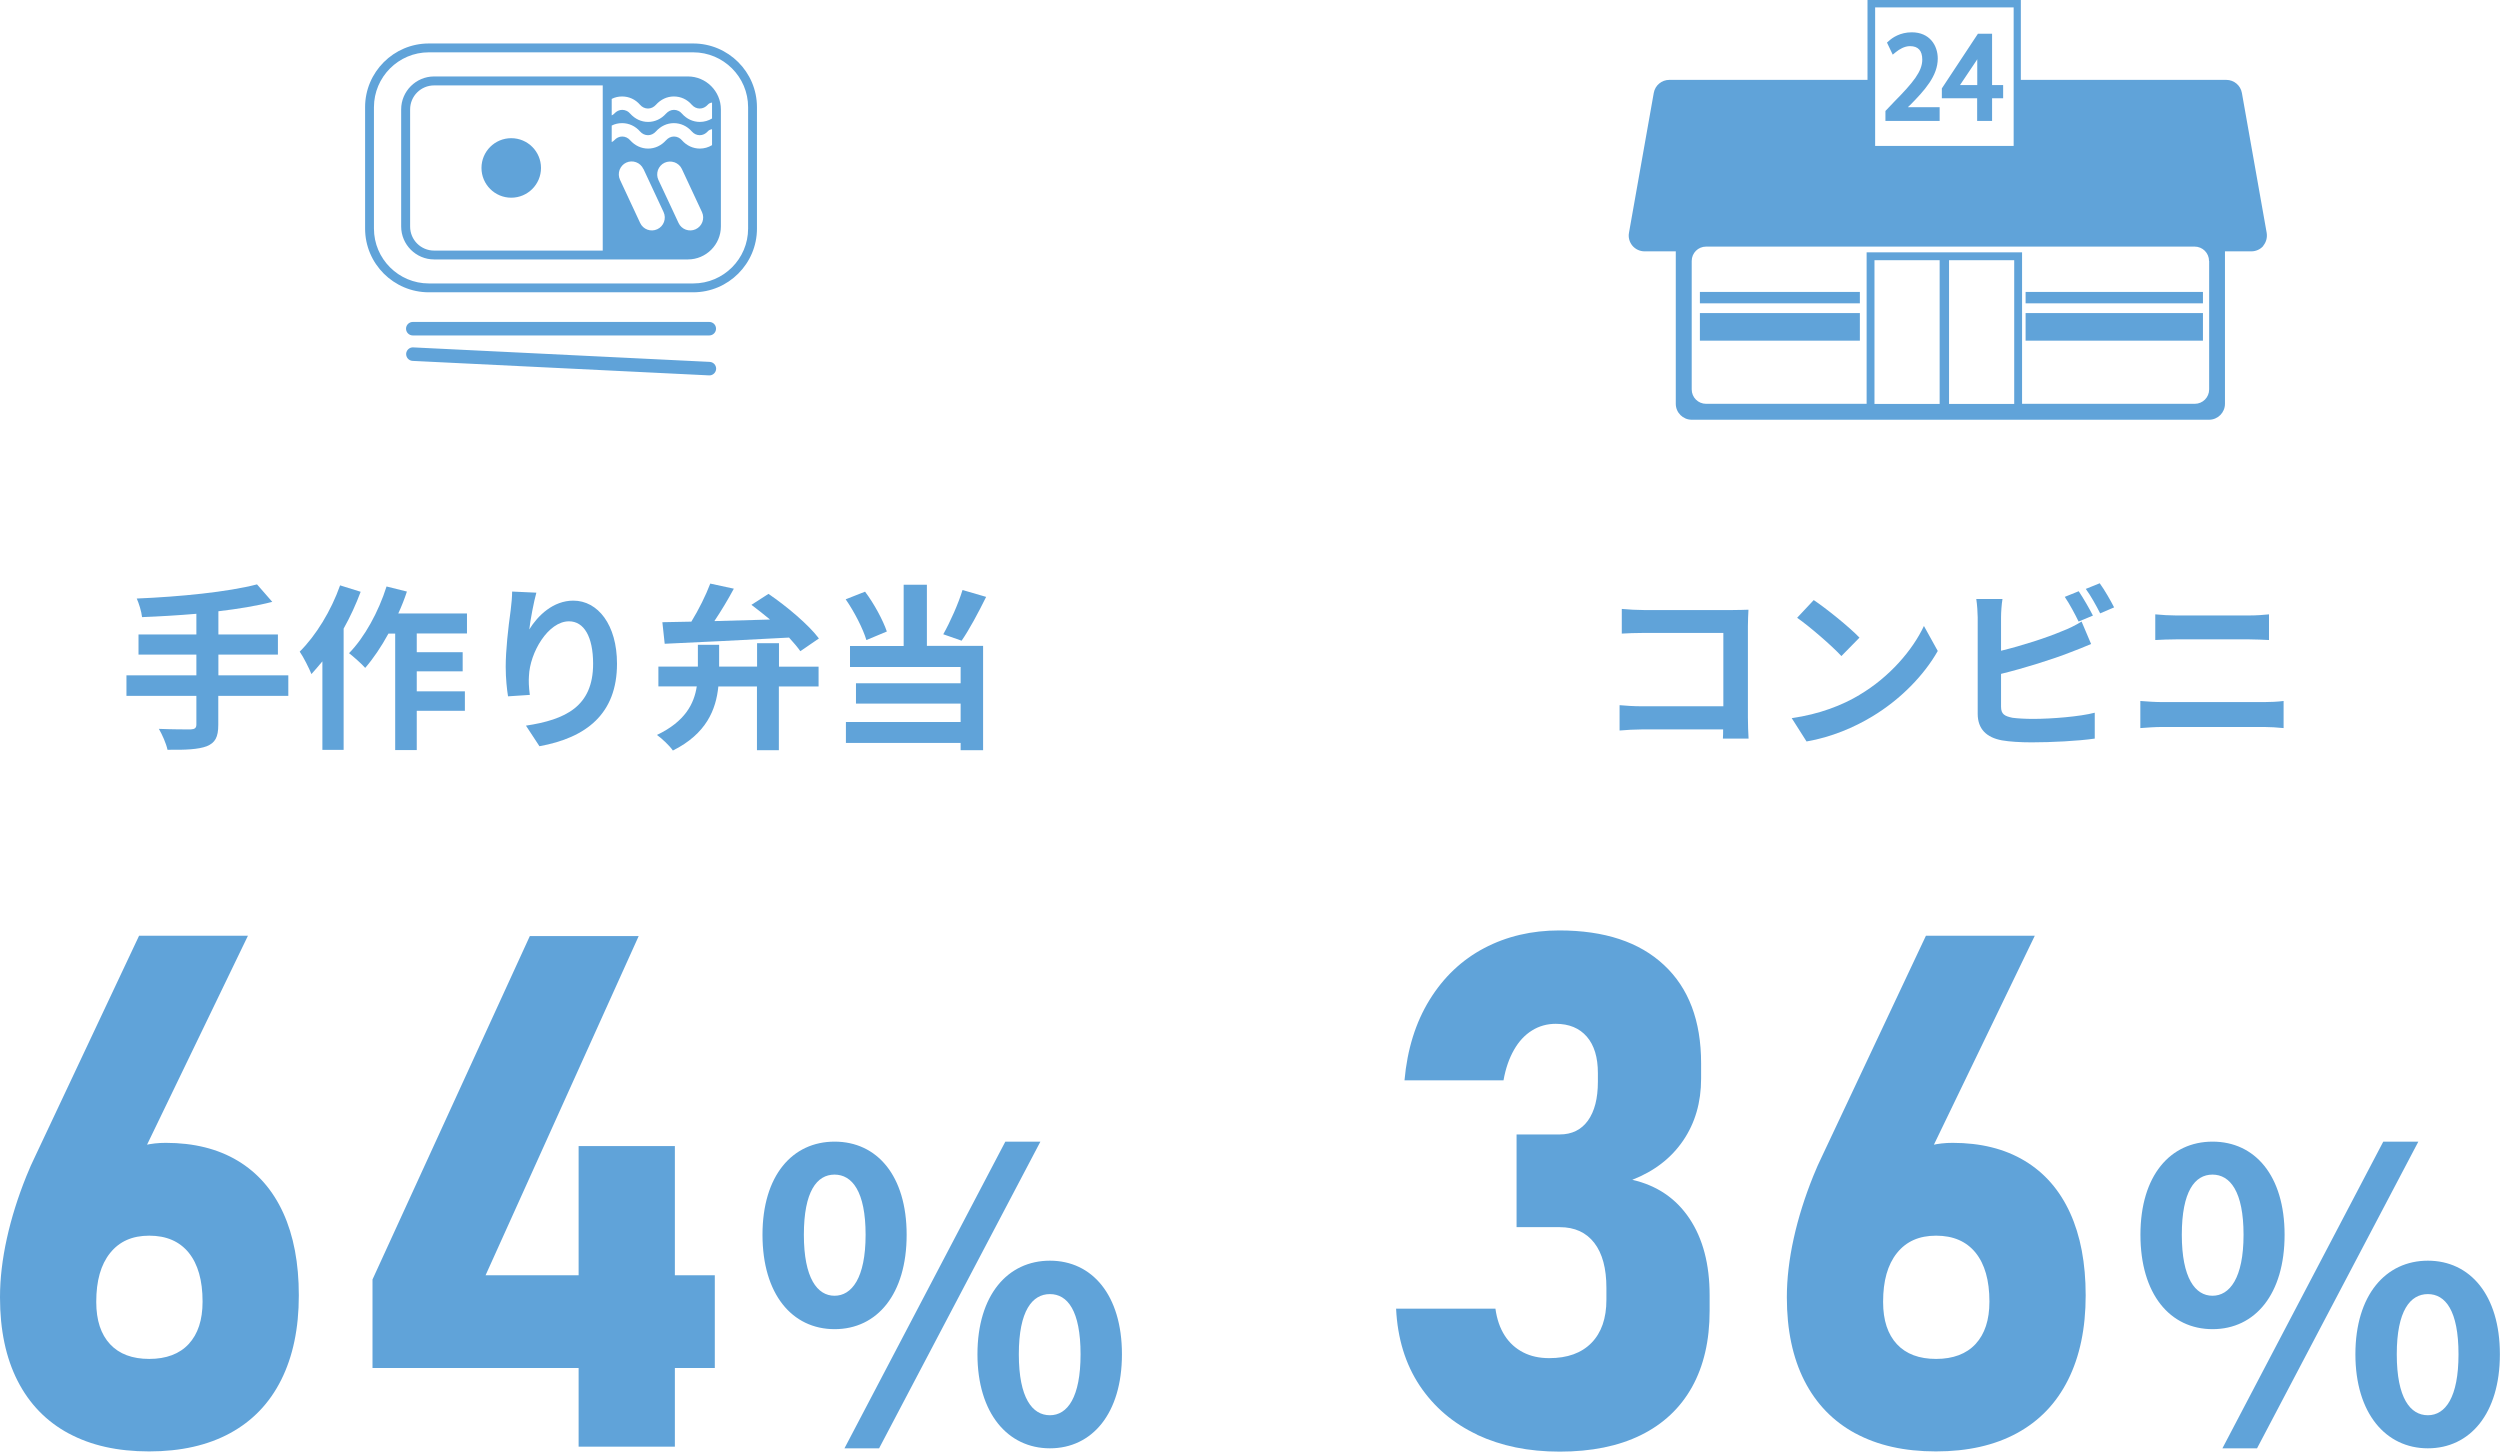 <?xml version="1.0" encoding="UTF-8"?><svg id="_レイヤー_2" xmlns="http://www.w3.org/2000/svg" width="225.97" height="131.2" viewBox="0 0 225.97 131.2"><defs><style>.cls-1{fill:#60a3d9;}</style></defs><g id="_デザイン"><g><path class="cls-1" d="M26.05,62.9h-6.32v2.61c0,1.14-.29,1.63-1.04,1.94-.77,.29-1.92,.34-3.55,.32-.11-.54-.48-1.38-.78-1.89,1.18,.05,2.53,.05,2.88,.05,.37-.02,.51-.13,.51-.45v-2.58h-6.32v-1.86h6.32v-1.87h-5.23v-1.82h5.23v-1.87c-1.66,.14-3.35,.24-4.91,.3-.05-.5-.29-1.26-.48-1.68,3.86-.16,8.24-.59,10.87-1.28l1.38,1.58c-1.42,.37-3.1,.64-4.87,.85v2.1h5.38v1.82h-5.38v1.87h6.32v1.86Z"/><path class="cls-1" d="M32.6,53.49c-.42,1.12-.94,2.26-1.54,3.33v10.96h-1.92v-8c-.34,.4-.67,.8-.99,1.15-.18-.46-.72-1.55-1.06-2.03,1.46-1.44,2.85-3.71,3.65-5.99l1.86,.58Zm5.07,3.78v1.68h4.15v1.73h-4.15v1.81h4.35v1.76h-4.35v3.55h-1.95v-10.53h-.61c-.64,1.18-1.38,2.27-2.1,3.1-.3-.35-1.06-1.02-1.46-1.33,1.41-1.44,2.67-3.75,3.39-6.03l1.84,.46c-.22,.67-.48,1.33-.78,1.98h6.21v1.81h-4.55Z"/><path class="cls-1" d="M47.85,56.88c.77-1.25,2.16-2.59,3.97-2.59,2.22,0,3.95,2.18,3.95,5.7,0,4.53-2.77,6.69-7.01,7.46l-1.22-1.86c3.55-.54,6.07-1.71,6.07-5.59,0-2.46-.83-3.84-2.18-3.84-1.89,0-3.54,2.83-3.62,4.95-.03,.43-.02,.94,.08,1.7l-1.97,.13c-.1-.62-.21-1.6-.21-2.67,0-1.49,.22-3.47,.45-5.12,.08-.61,.13-1.25,.13-1.68l2.19,.1c-.22,.78-.54,2.43-.64,3.33Z"/><path class="cls-1" d="M70.4,60.26h3.59v1.79h-3.59v5.76h-1.98v-5.76h-3.49c-.21,2.08-1.07,4.27-4.11,5.79-.29-.43-.99-1.09-1.44-1.41,2.56-1.22,3.36-2.83,3.6-4.39h-3.47v-1.79h3.57v-1.97h1.92v1.97h3.43v-2.11h1.98v2.11Zm-10.53-4.02c.75-.02,1.65-.03,2.62-.05,.66-1.07,1.31-2.38,1.71-3.44l2.13,.46c-.53,.99-1.15,2.02-1.76,2.93,1.57-.05,3.3-.1,5.03-.14-.56-.46-1.14-.93-1.68-1.33l1.54-.99c1.65,1.12,3.63,2.79,4.56,4.03l-1.68,1.15c-.26-.37-.61-.78-1.02-1.23-4.07,.22-8.31,.43-11.24,.56l-.21-1.95Z"/><path class="cls-1" d="M78.31,57.85c-.3-1.01-1.09-2.56-1.87-3.68l1.75-.69c.83,1.1,1.62,2.58,1.97,3.6l-1.84,.77Zm5.46,.53h5.09v9.43h-2.03v-.66h-10.37v-1.89h10.37v-1.66h-9.46v-1.84h9.46v-1.47h-10v-1.9h4.85v-5.54h2.1v5.54Zm5.36-4.42c-.7,1.42-1.52,2.95-2.21,3.95l-1.66-.58c.62-1.1,1.36-2.75,1.74-4l2.13,.62Z"/></g><g><path class="cls-1" d="M148.56,55.14h8.07c.46,0,1.14-.02,1.41-.03-.02,.37-.05,1.01-.05,1.47v8.29c0,.56,.03,1.41,.06,1.89h-2.32c.02-.26,.02-.53,.02-.83h-7.3c-.62,0-1.54,.05-2.06,.1v-2.29c.56,.05,1.28,.1,2,.1h7.38v-6.63h-7.19c-.67,0-1.54,.03-1.99,.06v-2.23c.59,.06,1.42,.1,1.97,.1Z"/><path class="cls-1" d="M168.07,62.81c2.74-1.62,4.82-4.07,5.83-6.23l1.25,2.26c-1.22,2.16-3.34,4.37-5.92,5.92-1.62,.98-3.68,1.87-5.94,2.26l-1.34-2.11c2.5-.35,4.58-1.17,6.13-2.1Zm0-5.17l-1.63,1.66c-.83-.9-2.83-2.64-4-3.46l1.5-1.6c1.12,.75,3.2,2.42,4.13,3.39Z"/><path class="cls-1" d="M180.87,55.8v3.02c1.89-.46,4.11-1.17,5.54-1.78,.58-.22,1.12-.48,1.74-.86l.86,2.03c-.62,.26-1.34,.56-1.87,.75-1.62,.64-4.19,1.44-6.27,1.95v2.96c0,.69,.32,.86,1.04,1.01,.48,.06,1.14,.1,1.86,.1,1.67,0,4.26-.21,5.57-.56v2.34c-1.5,.22-3.94,.34-5.7,.34-1.04,0-2-.06-2.69-.18-1.39-.26-2.19-1.02-2.19-2.4v-8.72c0-.35-.05-1.18-.13-1.66h2.37c-.08,.48-.13,1.22-.13,1.66Zm8.31-.16l-1.3,.54c-.32-.66-.82-1.6-1.25-2.23l1.26-.51c.4,.59,.98,1.6,1.28,2.19Zm1.91-.74l-1.26,.54c-.34-.67-.85-1.6-1.3-2.21l1.26-.51c.43,.59,1.02,1.62,1.3,2.18Z"/><path class="cls-1" d="M195.46,63.46h9.19c.54,0,1.22-.03,1.76-.1v2.45c-.56-.06-1.28-.1-1.76-.1h-9.19c-.62,0-1.41,.05-2,.1v-2.45c.62,.05,1.38,.1,2,.1Zm1.22-7.83h6.63c.64,0,1.33-.05,1.78-.1v2.32c-.46-.02-1.22-.06-1.78-.06h-6.61c-.61,0-1.34,.03-1.89,.06v-2.32c.58,.06,1.33,.1,1.87,.1Z"/></g><g><path class="cls-1" d="M6.21,129.57c-2.02-1.09-3.56-2.68-4.62-4.76-1.06-2.08-1.59-4.6-1.59-7.54v-.03c0-1.67,.21-3.44,.62-5.3,.41-1.86,1-3.73,1.76-5.62,.13-.32,.26-.63,.4-.95,.14-.32,.28-.62,.43-.92l9.36-19.87h9.84l-11.11,23.01-2.19-1.14c.53-.99,1.3-1.77,2.32-2.32s2.2-.83,3.55-.83c2.54,0,4.71,.54,6.51,1.62,1.8,1.08,3.17,2.65,4.11,4.71,.94,2.06,1.41,4.54,1.41,7.44v.03c0,2.96-.53,5.5-1.59,7.62-1.06,2.12-2.6,3.72-4.62,4.82-2.02,1.1-4.46,1.65-7.32,1.65s-5.26-.54-7.28-1.63Zm10.85-8.09c.83-.9,1.25-2.17,1.25-3.82v-.03c0-1.9-.42-3.37-1.25-4.4-.84-1.03-2.03-1.54-3.57-1.54s-2.7,.52-3.54,1.57c-.84,1.05-1.25,2.51-1.25,4.4v.03c0,1.65,.42,2.92,1.25,3.81,.83,.89,2.01,1.33,3.54,1.33s2.74-.45,3.57-1.35Z"/><path class="cls-1" d="M33.67,115.65l14.22-31.04h9.84l-13.84,30.66h20.72v8.38h-30.94v-8Zm18.63-12.06h8.7v27.17h-8.7v-27.17Z"/><path class="cls-1" d="M68.92,111.61c0-5.36,2.7-8.42,6.52-8.42s6.51,3.06,6.51,8.42-2.66,8.53-6.51,8.53-6.52-3.17-6.52-8.53Zm9.32,0c0-3.92-1.22-5.44-2.81-5.44s-2.77,1.51-2.77,5.44,1.22,5.51,2.77,5.51,2.81-1.58,2.81-5.51Zm12.63-8.42h3.17l-14.58,27.72h-3.13l14.54-27.72Zm-2.52,19.22c0-5.36,2.74-8.46,6.55-8.46s6.51,3.1,6.51,8.46-2.7,8.5-6.51,8.5-6.55-3.17-6.55-8.5Zm9.32,0c0-3.96-1.19-5.44-2.77-5.44s-2.81,1.48-2.81,5.44,1.22,5.51,2.81,5.51,2.77-1.62,2.77-5.51Z"/></g><g><path class="cls-1" d="M133.53,129.68c-2.18-1.02-3.91-2.5-5.21-4.44-1.29-1.95-2-4.26-2.13-6.95h8.98c.13,.95,.41,1.76,.84,2.43,.43,.67,.99,1.17,1.67,1.52,.68,.35,1.46,.52,2.35,.52,1.65,0,2.92-.46,3.82-1.38,.9-.92,1.35-2.22,1.35-3.89v-1.08c0-1.76-.36-3.11-1.09-4.06-.73-.95-1.77-1.43-3.13-1.43h-3.9v-8.38h3.9c1.1,0,1.95-.42,2.55-1.25,.6-.84,.9-2,.9-3.51v-.79c0-1.42-.33-2.51-1-3.29-.67-.77-1.6-1.16-2.81-1.16-.78,0-1.5,.2-2.14,.6-.65,.4-1.19,.98-1.63,1.75s-.76,1.68-.95,2.76h-8.95c.25-2.81,1.01-5.24,2.27-7.28,1.26-2.04,2.9-3.6,4.93-4.67,2.03-1.07,4.3-1.6,6.79-1.6,4.08,0,7.24,1.04,9.47,3.13,2.23,2.08,3.35,5.04,3.35,8.87v1.4c0,2.14-.54,4-1.62,5.59s-2.61,2.77-4.6,3.55c2.22,.51,3.94,1.67,5.16,3.49,1.22,1.82,1.83,4.14,1.83,6.95v1.4c0,2.69-.53,4.98-1.59,6.89-1.06,1.9-2.6,3.35-4.63,4.35s-4.48,1.49-7.33,1.49-5.28-.51-7.46-1.52Z"/><path class="cls-1" d="M167.72,129.57c-2.02-1.09-3.56-2.68-4.62-4.76-1.06-2.08-1.59-4.6-1.59-7.54v-.03c0-1.67,.21-3.44,.62-5.3,.41-1.86,1-3.73,1.76-5.62,.13-.32,.26-.63,.4-.95,.14-.32,.28-.62,.43-.92l9.36-19.87h9.84l-11.11,23.01-2.19-1.14c.53-.99,1.3-1.77,2.32-2.32s2.2-.83,3.55-.83c2.54,0,4.71,.54,6.51,1.62,1.8,1.08,3.17,2.65,4.11,4.71,.94,2.06,1.41,4.54,1.41,7.44v.03c0,2.96-.53,5.5-1.59,7.62-1.06,2.12-2.6,3.72-4.62,4.82-2.02,1.1-4.46,1.65-7.32,1.65s-5.26-.54-7.28-1.63Zm10.85-8.09c.83-.9,1.25-2.17,1.25-3.82v-.03c0-1.9-.42-3.37-1.25-4.4-.84-1.03-2.03-1.54-3.57-1.54s-2.7,.52-3.54,1.57c-.84,1.05-1.25,2.51-1.25,4.4v.03c0,1.65,.42,2.92,1.25,3.81,.83,.89,2.01,1.33,3.54,1.33s2.74-.45,3.57-1.35Z"/><path class="cls-1" d="M193.47,111.61c0-5.36,2.7-8.42,6.52-8.42s6.51,3.06,6.51,8.42-2.66,8.53-6.51,8.53-6.52-3.17-6.52-8.53Zm9.32,0c0-3.92-1.22-5.44-2.81-5.44s-2.77,1.51-2.77,5.44,1.22,5.51,2.77,5.51,2.81-1.58,2.81-5.51Zm12.63-8.42h3.17l-14.58,27.72h-3.13l14.54-27.72Zm-2.52,19.22c0-5.36,2.74-8.46,6.55-8.46s6.51,3.1,6.51,8.46-2.7,8.5-6.51,8.5-6.55-3.17-6.55-8.5Zm9.32,0c0-3.96-1.19-5.44-2.77-5.44s-2.81,1.48-2.81,5.44,1.22,5.51,2.81,5.51,2.77-1.62,2.77-5.51Z"/></g><g><circle class="cls-1" cx="46.21" cy="15.18" r="2.69"/><g><path class="cls-1" d="M36.7,29.71c0,.33,.27,.61,.61,.61h26.8c.33,0,.61-.27,.61-.61s-.27-.61-.61-.61h-26.8c-.33,0-.61,.27-.61,.61Z"/><path class="cls-1" d="M36.71,31.98c-.01,.33,.24,.62,.58,.64l26.8,1.31c.33,.02,.62-.24,.64-.58,0,0,0-.02,0-.03,0-.32-.25-.59-.58-.61l-26.8-1.31c-.33-.02-.62,.24-.64,.58Z"/><path class="cls-1" d="M33,9.69v10.97c0,3.18,2.59,5.76,5.76,5.76h23.9c3.18,0,5.76-2.59,5.76-5.76V9.69c0-3.18-2.59-5.76-5.76-5.76h-23.9c-3.18,0-5.76,2.59-5.76,5.76Zm29.66-4.96c2.73,0,4.96,2.22,4.96,4.96v10.97c0,2.73-2.22,4.96-4.96,4.96h-23.9c-2.73,0-4.96-2.22-4.96-4.96V9.69c0-2.73,2.22-4.96,4.96-4.96h23.9Z"/><path class="cls-1" d="M36.26,9.89v10.58c0,1.64,1.34,2.98,2.98,2.98h22.94c1.64,0,2.98-1.34,2.98-2.98V9.89c0-1.64-1.34-2.98-2.98-2.98h-22.94c-1.64,0-2.98,1.34-2.98,2.98Zm24.71,4.78c.29,.11,.53,.32,.66,.6l1.82,3.9c.27,.58,.02,1.28-.57,1.55-.58,.27-1.28,.02-1.55-.57l-.62-1.33s0,0,0,0l-1.2-2.56c-.13-.28-.14-.6-.04-.89,.11-.29,.32-.53,.6-.66,.28-.13,.6-.14,.89-.04Zm-2.81,.6l.62,1.33s0,0,0,0l1.2,2.57c.27,.58,.02,1.28-.57,1.55-.58,.27-1.28,.02-1.55-.57l-1.82-3.9c-.13-.28-.14-.6-.04-.89,.11-.29,.32-.53,.6-.66,.58-.27,1.28-.02,1.55,.57Zm1.13-3.39c.43-.48,1-.75,1.62-.75s1.2,.27,1.62,.75c.19,.22,.45,.34,.72,.34s.52-.12,.72-.34c.1-.12,.24-.18,.39-.2v1.44c-.33,.2-.71,.31-1.1,.31-.62,0-1.2-.27-1.62-.75-.19-.22-.45-.34-.72-.34s-.52,.12-.72,.34c-.43,.48-1,.75-1.62,.75s-1.19-.27-1.62-.75c-.19-.22-.45-.34-.72-.34s-.52,.12-.72,.34c-.06,.07-.14,.12-.23,.16v-1.49c.29-.15,.61-.22,.94-.22,.62,0,1.2,.27,1.62,.75,.19,.22,.45,.34,.72,.34s.52-.12,.72-.34Zm0-2.41c.43-.48,1-.75,1.62-.75s1.2,.26,1.62,.75c.19,.22,.45,.34,.72,.34s.52-.12,.72-.34c.1-.12,.24-.18,.39-.2v1.44c-.33,.2-.71,.31-1.1,.31-.62,0-1.2-.27-1.62-.75-.19-.22-.45-.34-.72-.34s-.52,.12-.72,.34c-.43,.48-1,.75-1.62,.75s-1.19-.27-1.62-.75c-.19-.22-.45-.34-.72-.34s-.52,.12-.72,.34c-.06,.07-.14,.12-.23,.16v-1.49c.29-.15,.61-.22,.94-.22,.62,0,1.2,.26,1.62,.75,.19,.22,.45,.34,.72,.34s.52-.12,.72-.34Zm-4.81-1.74v14.92h-15.24c-1.2,0-2.17-.97-2.17-2.17V9.89c0-1.2,.97-2.17,2.17-2.17h15.24Z"/></g></g><path class="cls-1" d="M168.11,30.79h-14.46v-2.49h14.46v2.49Zm31.01-2.49h-16.03v2.49h16.03v-2.49Zm-31.01-1.91h-14.46v1.03h14.46v-1.03Zm31.01,0h-16.03v1.03h16.03v-1.03Zm5.47-4.18c-.27,.33-.68,.51-1.1,.51h-2.38v13.78c0,.79-.64,1.44-1.44,1.44h-46.76c-.79,0-1.44-.64-1.44-1.44v-13.78h-2.82c-.42,0-.83-.19-1.1-.51-.27-.33-.39-.75-.31-1.17l2.24-12.64c.12-.69,.72-1.18,1.41-1.18h17.91V0h13.86V7.22h18.57c.7,0,1.29,.5,1.41,1.18l2.24,12.64c.07,.42-.04,.85-.31,1.17Zm-35.1-9.02h12.52V.67h-12.52V13.19Zm5.83,10.33h-5.89v12.99h5.89v-12.99Zm6.74,12.99v-12.99h-5.89v12.99h5.89Zm17.61-12.92c0-.72-.58-1.3-1.3-1.3h-44.16c-.72,0-1.3,.58-1.3,1.3v11.61c0,.72,.58,1.3,1.3,1.3h14.51v-13.69h14.05v13.69h15.61c.72,0,1.3-.58,1.3-1.3v-11.61Zm-27.08-14.03c1.4-1.41,2.56-2.71,2.56-4.27,0-1.18-.73-2.37-2.35-2.37-1.05,0-1.76,.49-2.08,.79l-.16,.14,.52,1.09,.28-.23c.31-.25,.78-.54,1.28-.54,.74,0,1.11,.41,1.11,1.22,0,1.06-.82,2.07-2.54,3.81l-.79,.83v.9h4.9v-1.24h-2.87l.13-.14Zm8.47-1.88v1.2h-1v2.05h-1.35v-2.05h-3.19v-.89l3.26-4.94h1.28V7.69h1Zm-2.34-2.33s-.02,.03-.03,.05l-.02,.04-1.51,2.25h1.56v-2.33Z"/></g></svg>